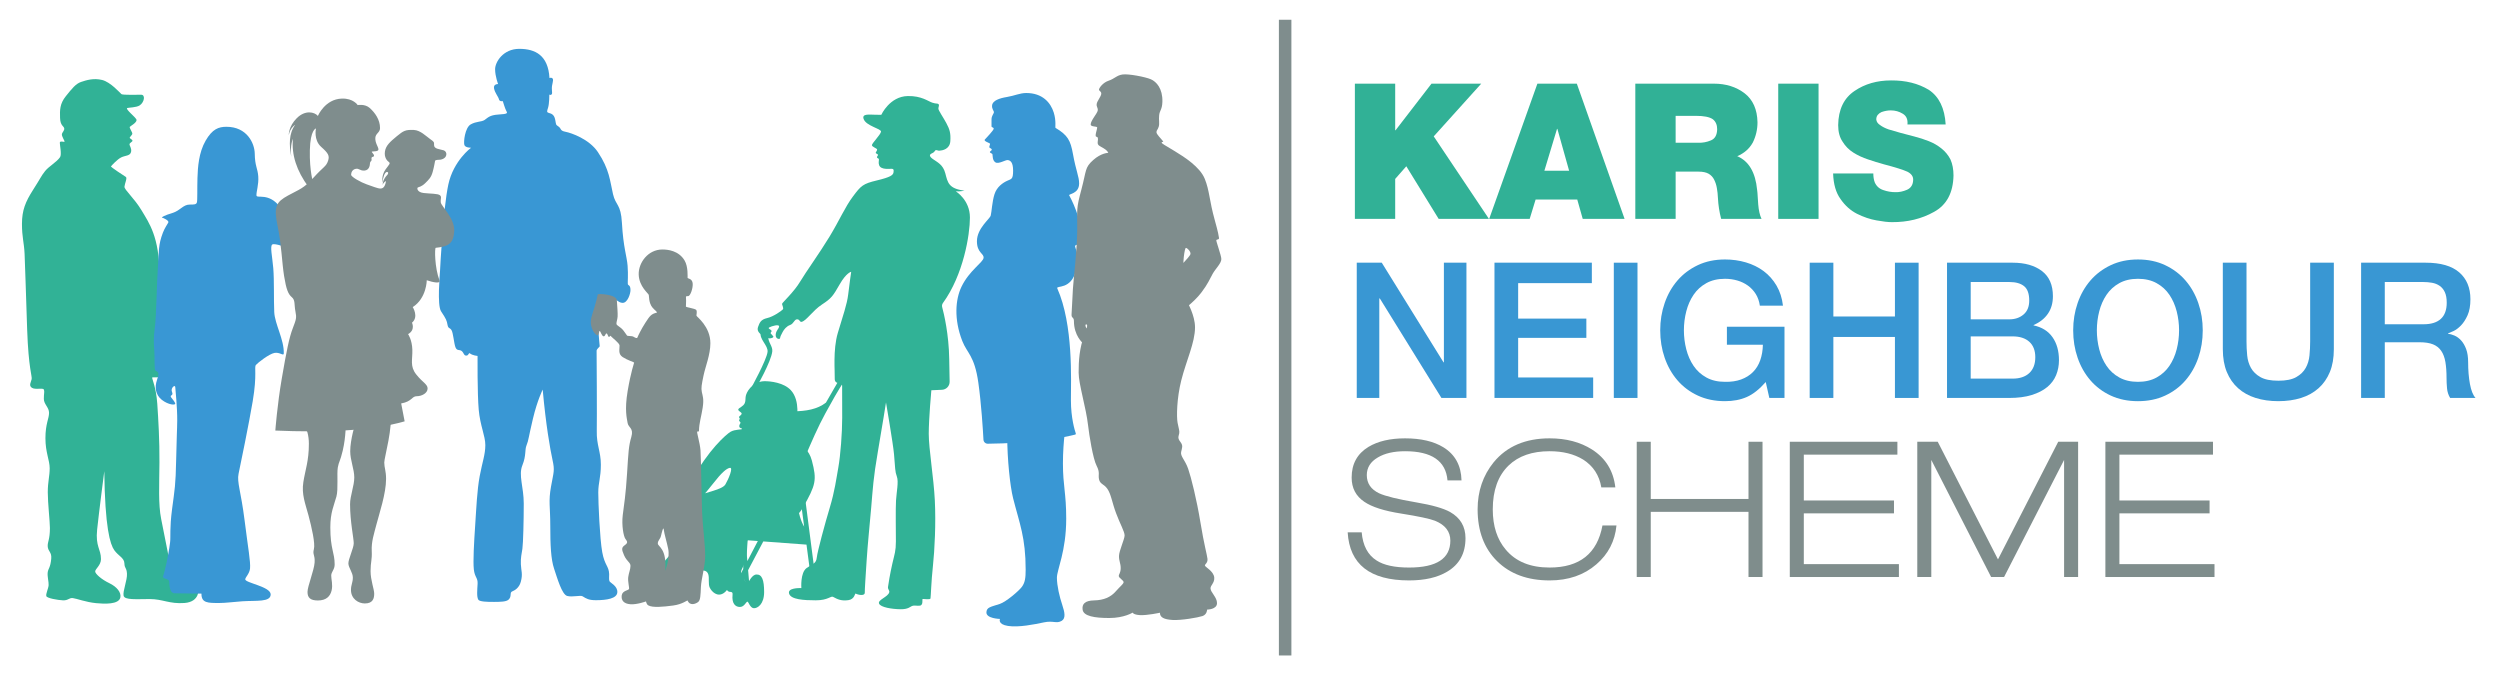 <?xml version="1.0" encoding="utf-8"?>
<!-- Generator: Adobe Illustrator 13.0.0, SVG Export Plug-In . SVG Version: 6.00 Build 14948)  -->
<!DOCTYPE svg PUBLIC "-//W3C//DTD SVG 1.1//EN" "http://www.w3.org/Graphics/SVG/1.1/DTD/svg11.dtd">
<svg version="1.1" id="Layer_1" xmlns="http://www.w3.org/2000/svg" xmlns:xlink="http://www.w3.org/1999/xlink" x="0px" y="0px"
	 width="1400px" height="380px" viewBox="0 0 1400 380" enable-background="new 0 0 1400 380" xml:space="preserve">
<g>
	<g>
		<path fill="#31B296" d="M40.787,334.929c-2.085-0.262-2.614,1.406-5.514,1.263c-2.9-0.144-8.96-1.149-9.333-2.383
			c-0.373-1.234,1.177-4.25,1.292-6.118c0.115-1.865-0.804-4.881-0.517-7.149c0.288-2.269,1.505-2.477,1.981-7.667
			c0.35-3.816-1.854-3.994-1.981-6.979c-0.107-2.515,1.239-3.686,1.239-10.209c0-3.657-1.194-13.979-1.194-19.97
			c0-5.988,1.066-8.985,1.066-13.498s-2.383-8.771-2.383-16.832s2.031-11.045,2.031-14.172c0-3.129-2.923-4.793-2.923-7.88
			c0-3.086,0.501-4.072,0-5.187s-4.729,0.268-6.669-0.981c-1.939-1.247-0.499-3.169-0.153-4.839
			c0.345-1.672-1.758-6.009-2.511-27.608c-0.752-21.6-1.13-36.032-1.444-42.569c-0.315-6.533-1.469-9.171-1.469-16.763
			c0-7.596,1.94-12.383,6.239-19.096c4.298-6.714,4.588-7.849,6.72-10.504c2.133-2.655,6.447-4.989,8.358-7.748
			c1.041-1.503-0.152-6.874-0.124-8.125c0.03-1.254,2.476-0.21,2.656-0.568c0.179-0.358-1.641-2.983-1.492-4.146
			c0.149-1.164,1.521-2.029,1.312-3.312c-0.208-1.284-2.192-1.461-2.336-5.822c-0.146-4.361-0.195-7.948,3.247-12.213
			c3.44-4.266,5.527-6.955,8.505-7.961c2.98-1.006,7.001-2.271,11.768-1.117c4.768,1.154,10.131,7.336,10.837,7.933
			c0.708,0.597,9.832,0.335,11.061,0.335c2.529,0,1.792,4.289-0.89,6.016c-1.785,1.146-6.24,1.192-6.866,1.421
			c-1.467,0.534,5.182,5.475,5.182,6.722c0,1.614-3.486,3.392-3.81,3.854c-0.323,0.462,1.432,2.956,1.432,3.739
			c0,0.786-1.409,1.894-1.478,2.311c-0.069,0.414,1.592,1.062,1.569,1.707c-0.024,0.646-1.616,1.155-1.663,1.985
			c-0.045,0.83,1.303,2.18,0.877,4.247c-0.484,2.355-3.277,1.963-5.563,3.116c-2.285,1.153-5.354,4.595-5.678,4.986
			c-0.323,0.392,7.407,5.319,8.318,5.938c0.91,0.617-0.651,3.739-0.781,5.464s5.531,6.443,9.63,13.339
			c4.098,6.896,9.967,14.793,9.967,36.044c0,12.577,0.524,55.438,0.677,56.607s-4.375,0.56-4.73,0.864
			c-0.357,0.306,2.204,5.347,2.833,14.668c0.627,9.321,1.298,20.431,1.217,33.012c-0.079,12.313-0.727,23.195,0.98,31.633
			c2.652,13.112,4.964,25.14,4.964,25.14l15.919,13.602c0,0,1.106,7.568-7.866,8.224c-8.43,0.618-12.13-2.209-19.481-2.209
			c-7.35,0-14.084,0.669-14.599-1.901c-0.514-2.57,2.107-8.688,1.902-12.286c-0.206-3.6-1.336-2.725-1.439-5.809
			c-0.103-3.084-3.29-4.062-5.654-7.351c-2.365-3.29-5.24-12.782-5.609-44.268c0,0-3.002,23.104-4.006,32.711
			c-1.003,9.608,2.151,10.845,2.151,16.553c0,3.416-3.247,5.507-3.247,6.875c0,1.37,3.6,4.52,7.873,6.557
			c4.273,2.038,6.753,5.165,6.243,7.945c-0.764,4.163-9.177,3.7-13.573,3.271C48.042,337.203,42.947,335.198,40.787,334.929"/>
		<path fill="#3997D4" d="M151.586,332.92c-0.093,4.354-7.995,3.292-15.854,3.795c-4.836,0.31-9.146,0.965-12.914,0.965
			c-6.4,0-10.087,0.052-9.999-5.244c0,0-12.319-0.196-14.978-0.196c-2.659,0-2.925-3.564-3.118-6.687
			c-0.098-1.585-3.874-1.207-3.378-2.84c0.919-3.025,2.814-10.325,3.916-19.091c0.383-3.052-0.328-7.711,1.12-18.685
			c1.449-10.974,1.987-12.999,2.274-27.626c0.287-14.624,0.527-15.262,0.59-21.853c0.068-7.129-0.997-17.131-1.103-18.723
			c-0.106-1.59-2.723,0.602-1.838,2.688c0.883,2.085-0.778,1.803-0.707,2.545c0.071,0.743,1.838,2.228,2.475,3.749
			c0.637,1.52-3.924,1.024-7.495-1.839c-3.57-2.864-4.03-7.143-2.687-10.995c1.344-3.854,1.089-4.385-0.913-5.379
			c-0.611-0.303-0.313-8.062-0.569-11.131c-0.255-3.07-0.554-7.075,0.298-13.003c0.853-5.924,1.096-25.575,1.737-34.19
			c0.64-8.616,0.102-11.838,2.757-18.826c1.042-2.743,2.518-4.677,3.057-5.755c0.541-1.081-2.816-2.588-3.477-2.722
			c-0.661-0.132,1.427-1.32,5.786-2.615c4.36-1.295,5.93-4.703,9.646-4.703c2.459,0,3.687,0.015,4.048-1.214
			c0.361-1.228,0.133-7.665,0.315-13.674c0.183-6.011,0.723-14.211,4.541-20.854c3.818-6.642,7.367-7.819,11.713-7.819
			c11.402,0,15.746,9.139,15.829,15.085c0.096,6.919,1.612,8.051,1.965,12.632s-1.158,8.761-1.007,10.724
			c0.151,1.965,6.983-1.878,13.284,6.612l3.597,22.552c0,0-6.433-2.465-7.939-1.733c-1.508,0.732-0.087,6.591,0.474,13.354
			c0.559,6.763,0.223,17.697,0.535,24.501c0.312,6.803,5.576,15.41,5.339,23.208c-0.051,1.662-2.249-0.872-5.234-0.297
			c-2.987,0.573-9.192,5.392-10.335,6.704c-1.142,1.312,0.759,5.014-1.824,20.382c-2.043,12.156-6.912,35.879-7.917,40.572
			c-1.006,4.691,1.336,9.896,3.365,26.051c2.028,16.156,3.377,22.993,3.063,26.921c-0.231,2.887-2.57,4.93-2.698,6.103
			C137.104,326.422,151.681,328.469,151.586,332.92"/>
		<path fill="#3997D4" d="M353.069,162.485c0,2.05-1.62,7.123-4.371,7.123c-2.753,0-3.939-3.075-7.662-2.752
			c-3.723,0.323-6.351,9.34-6.054,15.745c0.298,6.404,0.866,10.996,0.866,11.313c0,0.319-1.791,1.552-1.751,2.546
			c0.041,0.994,0.241,38.65,0.098,44.842c-0.185,7.969,2.287,11.575,2.287,18.9c0,7.324-1.445,10.007-1.445,15.629
			c0,5.621,0.842,25.841,2.214,33.358c1.372,7.518,3.714,7.779,3.878,12.247c0.059,1.632-0.25,3.254,0.231,4.116
			c0.484,0.863,4.532,2.635,4.348,6.108c-0.187,3.518-5.899,4.449-12.008,4.449c-4.025,0-5.393-0.89-7.43-2.172
			c-1.242-0.782-5.682,0.597-8.649-0.207c-2.968-0.807-5.538-9.939-7.325-15.249c-1.787-5.309-2.138-13.222-2.138-24.057
			c0-10.836-1.105-13.457,0.413-21.946c1.519-8.487,2.159-8.856,0.837-14.91c-1.323-6.053-3.732-19.698-5.5-39.392
			c0,0-2.992,5.928-5.467,16.296c-2.475,10.369-2.419,12.083-3.558,14.825c-1.138,2.742-0.078,5.624-2.354,11.266
			c-2.277,5.641,0.772,12.06,0.772,21.461s-0.326,22.237-0.754,25.237c-0.43,3.001-1.014,4.873-0.862,8.691
			c0.151,3.817,1.17,5.355-0.024,9.8c-0.93,3.45-3.293,4.805-4.857,5.448c-1.564,0.644-0.06,2.804-2.009,4.592
			c-1.36,1.247-4.722,1.236-8.037,1.27c-4.134,0.041-8.244-0.146-8.898-1.229c-0.98-1.623-0.61-5.401-0.407-8.894
			c0.204-3.492-1.623-3.533-2.112-8.122c-0.487-4.589,0.11-14.997,0.755-24.569c0.646-9.571,1.064-19.845,2.548-27.717
			c1.483-7.868,3.137-12.033,3.137-17.28c0-5.246-2.909-10.779-3.707-19.905c-0.799-9.125-0.645-30.019-0.645-30.019
			s-2.779-0.253-4.242-1.408c-0.841-0.663-0.553,1.13-2.015,1.218c-1.461,0.09-1.393-1.605-2.639-2.581
			c-1.245-0.974-2.598,0.11-3.465-2.056c-0.867-2.167-1.255-8.196-2.278-9.711c-1.023-1.516-1.743-0.569-2.198-2.955
			c-0.455-2.389-0.605-2.963-3.6-7.504c-2.273-3.448-0.681-20.536-0.568-22.81c0.114-2.273,1.749-34.704,4.63-48.156
			c2.883-13.451,12.765-20.649,12.765-20.649s-3.175,0.107-3.762-1.503c-0.584-1.609,0.33-9.773,3.551-11.565
			c3.22-1.793,5.929-1.282,7.723-2.453c1.793-1.17,2.659-2.75,7.87-3.068c5.21-0.318,5.093-0.681,4.295-2.068
			c-0.646-1.122-1.936-5.436-1.936-5.436s-1.83,0.405-2.146-1.022c-0.317-1.425-2.247-3.487-2.749-6.077
			c-0.501-2.589,2.273-2.456,2.273-2.456s-1.68-4.311-1.68-8.314s4.5-11.405,13.516-11.405s16.204,3.615,16.935,16.367
			c0,0,1.168-0.601,1.81,0.355c0.643,0.954-0.597,3.296-0.475,5.605c0.123,2.311,0.27,2.805-0.174,3.229
			c-0.51,0.485-1.24,0.072-1.24,0.072s0.005,5.136-0.71,7.344c-0.716,2.208-0.776,2.504,0.357,2.894
			c1.133,0.388,3.024,0.572,3.642,3.849c0.617,3.278,0.276,2.61,1.927,3.847c1.649,1.238,0.599,2.25,3.861,2.889
			c3.263,0.637,13.227,4.085,18.103,11.349c6.534,9.732,6.777,16.247,8.466,23.53c1.531,6.605,4.408,5.4,4.999,16.066
			c0.774,13.931,2.786,18.781,3.186,24.106s-0.008,9.077,0.114,10.152C351.7,160.08,353.069,159.333,353.069,162.485"/>
		<path fill="#7F8D8D" d="M218.624,229.605l-50.689,4.822c0,0,5.036,4.389,5.036,14.064s-2.013,14.569-3.093,21.476
			c-1.079,6.907,1.099,12.026,2.877,18.661c1.776,6.637,3.866,15.738,3.02,18.909c-0.846,3.17,0.699,3.037,0.41,7.479
			c-0.29,4.443-3.978,13.278-3.978,16.481s1.566,4.771,5.803,4.771c4.664,0,6.907-2.314,7.69-5.59
			c0.784-3.275-0.213-6.159-0.213-8.332c0-2.17,1.925-3.31,1.925-6.227c0-6.798-2.428-8.534-2.428-20.8
			c0-8.354,2.024-12.197,3.42-17.266c1.109-4.028,0.168-12.814,0.771-16.261s1.295-3.225,2.758-9.439
			c1.898-8.064,1.677-15.562,1.677-15.562h5.444c0,0-2.93,9.257-2.93,15.921c0,5.06,2.275,10.043,2.275,14.67
			c0,4.63-2.36,10.318-2.36,14.97c0,9.759,2.054,19.081,2.054,21.862c0,2.782-3.149,9.079-2.992,11.469
			c0.157,2.387,2.493,4.958,2.493,7.766c0,2.809-1.051,4.017-1.051,6.91c0,5.022,4.185,7.58,7.763,7.58
			c4.609,0,5.246-2.912,5.246-5.478c0-2.563-2.033-7.463-2.033-12.648s0.907-6.192,0.654-11.327
			c-0.251-5.135,1.258-9.466,2.718-15.104c1.46-5.639,5.31-17.013,5.31-25.14c0-4.636-1.012-6.357-1.012-9.227
			C215.19,256.153,220.247,239.162,218.624,229.605"/>
		<path fill="#7F8D8D" d="M226.599,235.956c-19.423,5.57-45.907,6.277-72.416,5.152c0,0,1.096-14.48,3.587-28.977
			c2.73-15.894,4.192-23.114,6.182-28.3c1.989-5.185,2.204-5.885,1.472-9.546c-0.731-3.66,0-6.197-2-7.856
			c-2-1.658-3.123-4.294-4.344-11.906c-1.219-7.614-1.407-17.448-3.676-28.209c-2.27-10.76-0.641-13.229,5.867-16.809
			c6.508-3.579,8.673-3.803,14.335-10.07s7.029-6.071,8.126-9.424c0.925-2.823,0.08-4.238-3.873-7.759
			c-4.386-3.907-2.913-10.316-2.913-10.316s-3.177,0.546-3.433,12.224c-0.256,11.68,1.896,18.34,1.896,18.34l-2.613,2.254
			c-6.697-9.059-9.616-18.06-8.75-27c0,0-1.688,3.313-0.953,10.061c-1.221-6.748-1.374-13.071,2.208-17.912
			c0,0-2.699,1.473-3.598,5.726c0,0-0.19-4.803,4.52-9.479c4.712-4.678,9.904-3.474,11.795-1.239c0,0,3.93-9.389,13.385-9.704
			c6.473-0.216,8.901,3.63,8.901,3.63s4.086-0.764,6.748,1.639c2.945,2.658,5.767,6.502,5.767,11.247
			c0,2.577-2.475,2.917-2.632,5.467c-0.174,2.862,1.645,4.985,1.746,6.399c0.102,1.415-2.888,1.094-3.588,1.29
			c-0.702,0.196,1.441,1.552,1.065,2.495c-0.282,0.701-0.982,0.252-1.29,0.84c-0.309,0.589,0.27,1.235-0.209,1.886
			c-0.32,0.43-0.682,0.462-0.727,1.45c-0.044,0.99-0.376,3.812-3.145,3.979c-2.53,0.155-2.947-1.405-4.882-0.967
			c-1.935,0.44-2.484,2.047-2.529,3.278c-0.043,1.23,5.552,4.287,8.678,5.38c3.125,1.089,6.251,2.361,7.668,2.361
			c1.418,0,2.608-0.698,3.209-4.163c0,0-1.379,0.423-1.874,2.121c0,0-0.247-2.759,2.722-5.764c0.352-0.354,0.699-1.535-0.417-1.465
			c-1.115,0.071-2.255,3.155-2.421,6.004c0,0-0.776-3.985,1.733-7.45c2.095-2.893,2.872-3.371,1.828-4.132
			c-1.044-0.757-2.682-2.634-2.184-5.909c0.498-3.274,2.821-5.374,6.61-8.506c3.79-3.132,4.92-3.74,9.583-3.538
			c3.601,0.156,6.732,3.381,9.05,5.041s2.294,1.619,2.265,3.404c-0.038,2.252,3.184,2.266,5.375,2.952
			c2.192,0.689,2.371,4.51-1.813,5.25c-0.915,0.162-2.82-0.112-3.006,0.742c-0.186,0.853-0.482,3.044-1.335,6.123
			c-0.854,3.081-2.085,4.226-4.121,6.236c-2.036,2.012-3.539,2.156-4.168,2.447c-0.629,0.292-0.459,2.666,3.175,3.102
			c3.635,0.436,8.02,0.268,9.183,1.262c1.163,0.992,0.223,1.92,0.484,4.046c0.262,2.126,7.95,8.94,7.523,16.148
			c-0.427,7.211-3.685,8.544-10.36,9.238c-0.646,0.066-0.658,11.061,2.137,18.371c0.694,1.816-3.76,0.983-7.159-0.206
			c0,0-0.042,10.027-7.859,15.04c0,0,3.513,5.424-0.413,8.743c0,0,2.023,4.048-2.185,6.396c0,0,2.225,3.156,2.387,8.742
			c0.162,5.584-1.497,9.186,2.186,13.84c3.683,4.655,6.435,5.464,6.354,7.974c-0.081,2.509-3.238,4.209-6.071,4.209
			c-2.833,0-2.571,2.958-8.722,4.05L226.599,235.956z"/>
		<path fill="#3997D4" d="M574.685,52.086c-3.533,0-6.602,1.547-10.785,2.227s-8.034,1.989-8.328,4.671
			c-0.228,2.087,1.013,2.994,1.013,3.832c0,0.84-1.335,1.961-1.335,4.029v3.896c0,0.717,1.26,0.493,1.223,1.357
			c-0.037,0.863-4.1,5.107-4.963,6.043c-0.864,0.936,2.807,1.943,2.91,2.34c0.107,0.397-0.501,1.455-0.395,1.982
			c0.104,0.529,0.978,0.476,1.321,1.136c0.342,0.661-1.005,1.004-1.005,1.56c0,0.555,1.307,0.689,1.445,1.288
			c0.142,0.596-0.104,3.404,1.685,4.493c1.792,1.088,5.653-1.511,6.918-1.299c1.264,0.21,2.949,0.947,2.949,5.898
			c0,4.95-0.908,4.599-3.327,5.714c-2.417,1.115-5.786,3.352-7.112,7.554c-1.327,4.201-1.571,9.901-2.09,11.882
			c-0.52,1.978-7.73,7.164-7.73,14.423c0,6.506,3.96,6.74,3.724,9.287c-0.233,2.545-7.983,7.036-12.379,16.198
			c-3.384,7.05-4.319,18.071,0.452,30.351c2.676,6.882,6.854,8.151,8.991,23.336c1.691,12.017,2.573,26.438,2.868,31.932
			c0.067,1.284,1.133,2.282,2.418,2.273c7.334-0.063,30.705-0.62,48.982-5.12c0.256-0.063,0.405-0.335,0.319-0.587
			c-0.617-1.814-2.741-8.779-2.741-18.59c0-11.478,1.417-42.32-7.641-62.72c-0.796-1.789,7.86,1.093,10.548-10.278
			c0.828-3.507,1.799-6.442-0.366-12.427c-1.017-2.803,2.008,0.226,3.144-5.657c1.135-5.88-3.386-17.925-6.658-23.724
			c-0.48-0.852,5.571-0.746,5.571-6.662c0-3.839-1.731-6.915-3.47-16.548c-1.361-7.54-2.911-10.497-9.768-14.571
			c-0.269-0.159,0.48-3.896-0.968-8.55C588.362,57.452,583.773,52.086,574.685,52.086"/>
		<path fill="#3997D4" d="M564.052,244.438c0,12.544,1.582,27.849,3.301,34.624c3.601,14.201,7.017,21.911,7.017,39.991
			c0,4.584-0.368,7.097-2.019,9.446c-1.649,2.349-8.994,8.573-12.471,9.706c-5.271,1.718-7.256,1.841-7.484,4.579
			c-0.307,3.663,7.594,3.815,7.594,3.815s-1.477,3.022,4.53,3.935c6.008,0.913,14.98-0.912,20.114-2.015s6.952,0.869,9.874-0.826
			c2.393-1.389,1.756-4.762,0.378-8.861c-1.549-4.598-3.018-10.843-3.018-15.319c0-4.48,5.211-14.74,5.211-33.028
			c0-14.58-1.838-18.204-1.838-30.98s1.838-22.713,1.838-22.713L564.052,244.438z"/>
		<path fill="#31B296" d="M448.893,180.237c-1.088,0.229-0.9-1.341-2.47-1.417c-1.569-0.075-1.922,2.461-3.96,3.177
			c-2.038,0.715-3.417,2.479-4.188,3.939c-0.771,1.458-1.35,2.532-1.431,3.415c-0.083,0.881-2.673,0.577-2.452-1.957
			c0.22-2.532,1.789-3.139,1.9-4.571c0.109-1.432-4.117-0.226-5.424,0.492c-1.24,0.681,0.739,0.988,1.202,1.94
			c0.238,0.491-0.799,0.997-0.444,1.498c0.45,0.633,1.077,1.051,1.428,1.631c0.439,0.725-2.366,2.022-5.271,0.106
			c-2.903-1.916-4.04-3.322-3.231-5.508c0.808-2.186,1.437-4.042,5.028-4.849c3.593-0.81,8.142-4.102,8.8-4.85
			c0.66-0.75-0.567-2.605-0.387-3.233c0.178-0.63,6.692-6.65,10.024-12.242c3.335-5.593,10.862-15.971,16.509-25.271
			c5.647-9.304,8.635-16.518,13.136-22.534c4.499-6.021,5.58-7.104,13.375-8.962c7.794-1.861,9.092-3.006,9.326-4.487
			c0.235-1.482,0.061-1.938-0.874-2.035c-0.934-0.099-6.194,0.82-7.173-2.04c-0.493-1.44-0.082-2.24-0.108-3.1
			c-0.025-0.858-0.703-0.545-1.032-1.11c-0.327-0.565,0.528-1.003,0.511-1.514c-0.02-0.512-1.258-0.766-1.295-1.13
			c-0.036-0.365,0.804-1.205,0.804-1.879s-2.882-1.44-2.919-2.462c-0.037-1.022,4.79-5.764,5.086-7.518
			c0.298-1.755-8.552-3.152-9.788-7.309c-0.852-2.855,3.184-2.264,6.448-2.212c3.265,0.055,3.504,0.052,3.504,0.052
			s4.687-10.326,14.832-10.513c7.725-0.143,11.355,2.918,13.707,3.702c2.349,0.783,2.939,0.25,3.546,0.881
			c0.531,0.559-0.111,1.425-0.111,2.457c0,1.033,2.597,4.666,4.44,8.1c1.844,3.436,2.549,5.621,2.241,10.16
			c-0.311,4.539-4.522,5.191-6.031,5.289c-0.938,0.062-1.059-0.272-1.904-0.303c-0.85-0.029-0.484,0.968-2.241,1.726
			c-1.753,0.755-1.682,1.761,0.35,3.23c2.577,1.866,5.707,3.078,7.01,8c1.355,5.113,1.764,8.633,10.763,9.744
			c0,0-2.526,0.591-4.906,0.364c0,0,7.937,4.761,7.937,14.654c0,9.673-3.634,32.086-15.1,47.876
			c-0.486,0.667-0.658,1.503-0.443,2.302c0.988,3.683,3.751,15.172,3.949,29.067c0.087,6.195,0.167,10.141,0.231,12.652
			c0.066,2.446-1.843,4.488-4.29,4.594l-5.95,0.262c0,0-1.454,15.861-1.454,24.374c0,8.516,2.768,24.479,3.406,37.357
			c0.641,12.879-0.105,27.672-1.062,36.612c-0.96,8.94-1.144,16.822-1.36,18.215c-0.137,0.873-3.497,0.282-4.245,0.319
			c-0.747,0.037,0.271,1.945-0.85,3.335c-0.786,0.975-3.456,0.063-4.935,0.504c-1.476,0.44-2.199,1.979-6.849,1.916
			c-4.652-0.063-11.095-1.036-11.942-3.174c-0.848-2.136,5.117-3.708,5.72-6.348c0.25-1.096-0.865-1.53-0.701-2.97
			c0.163-1.441,1.195-7.665,2.438-13.091c1.239-5.429,1.978-6.866,1.978-12.458c0-5.59-0.213-18.084,0.07-22.838
			c0.284-4.755,1.561-10.528,0.476-13.422c-1.083-2.894-0.897-4.626-1.601-12.595c-0.511-5.793-4.484-28.909-4.484-28.909
			s-1.99,12.714-4.565,27.62c-2.577,14.904-2.789,20.435-3.723,31.258c-0.935,10.822-1.939,20.136-2.554,29.62
			c-0.619,9.483-1.084,16.421-1.034,18.037c0.056,1.616-2.618,1.646-5.19,0.502c-0.347-0.154-0.474,3.235-4.086,3.7
			c-3.895,0.503-5.918-0.451-8.482-1.85c-1.272-0.694-2.776,1.927-9.639,1.927c-6.861,0-13.934-0.453-14.971-3.693
			c-1.041-3.239,5.316-3.178,6.844-3.178c0,0-0.659-8.634,2.957-11.218c3.616-2.583,5.306-2.394,5.685-5.871
			c0.376-3.476,4.547-18.893,7.303-28.053c2.755-9.161,3.574-15.789,4.765-22.42c1.193-6.629,2.161-19.364,2.161-27.705
			c0-8.342-0.038-15.388-0.038-17.943c0-2.554-4.355-0.148-4.143-4.353c0.167-3.284-1.099-15.811,1.733-25.334
			c2.829-9.525,5.175-15.987,5.821-21.634c0.643-5.646,1.665-12.583,1.665-12.583s-2.702,0.473-6.458,7.049
			c-3.759,6.576-4.698,7.892-9.896,11.272C455.116,173.906,451.563,179.678,448.893,180.237"/>
		<path fill="#31B296" d="M378.241,307.794c0,0-7.619,7.016-9.676,12.156c-2.055,5.14,13.708,10.349,16.86,5.14
			s9.842-7.626,11.193-3.517c0.73,2.221-0.179,5.431,0.879,7.583s4.151,5.326,7.713,3.021c1.204-0.78,1.803-1.723,1.803-1.723
			c0.261-0.104,0.555,0.859,1.519,0.963c0.962,0.105,1.864-0.058,1.696,1.654c-0.476,4.849,1.482,6.761,4.025,6.831
			c2.543,0.069,3.514-2.92,4.315-2.984c0.561-0.048,1.469,3.566,3.568,3.685c2.101,0.116,5.774-2.285,5.774-9.04
			c0-6.754-1.183-9.946-4.279-9.849c-2.552,0.077-4.114,4.004-4.843,4.55c-0.727,0.544-4.253-4.363-3.706-6.509
			c0.543-2.145,2.689-4.033,3.162-10.212c0.472-6.18-0.063-7.637,2.008-9.274c2.069-1.635,22.246-3.407,29.422-16.077
			c7.179-12.671,7.882-15.231,4.96-26.325c-1.596-6.055-5.534-7.982-5.534-7.982l-3.013-14.556c0,0,2.29-10.846-3.205-16.808
			c-3.966-4.305-11.452-5.054-14.617-5.054c-5.474,0-9.375,4.19-10.504,7.749c-0.474,1.496-0.086,3.135-0.665,4.48
			c-0.874,2.033-3.368,2.621-3.646,3.545c-0.281,0.926,1.877,1.57,1.877,2.355c0,0.783-1.313,1.372-1.449,1.826
			c-0.136,0.455,0.319,0.59,0.379,0.861c0.063,0.27-0.379,0.908-0.379,1.215c0,0.308,0.907,0.909,0.811,1.328
			c-0.099,0.417-0.897,1.193-0.675,2.112c0.243,1.021,1.533,0.798,1.533,1.266c0,0.467-3.944,0.136-6.411,1.573
			c-2.468,1.434-12.527,10.239-21.585,26.988c-9.061,16.747,0.908,14.936,0.908,14.936s7.129-8.072,11.017-13.077
			c4.342-5.591,7.289-8.339,9.277-8.637c1.984-0.297-0.731,6.223-2.517,9.268c-1.786,3.046-10.891,4.239-16.387,6.854
			L378.241,307.794z"/>
		<path fill="#31B296" d="M444.007,230.325c7.312,0.027,13.787-1.151,18.518-4.854l9.131-15.84l1.5,3.089
			c-3.966,6.118-7.355,12.157-10.883,18.629c-4.401,8.075-7.822,16.126-11.542,24.767l0.177,23.188l5.342,41.304l-2.599-0.299
			l-5.15-39.228l-1.574,4.276c1.407,6.054,2.734,9.102,4.846,11.56l0.809,8.14l-35.067-2.588l2.295,27.045l-3.609-5.624
			l0.033-14.542l-3.916,12.11l1.639,1.509l12.474-23.919l2.125,2.055l-13.434,25.429l-8.78,0.166l-0.97-27.865l13.504-45.266
			l1.526-35.826c0,0,8.976-16.227,9.439-20.719c0.369-3.608-4.872-7.143-3.779-10.935h2.736l1.292,2.034
			c0.147,3.99,2.704,5.709,2.384,8.701c-0.598,5.629-8.914,20.226-8.914,20.226L444.007,230.325z"/>
		<path fill="#7F8D8D" d="M681.527,337.755c0,3.611-5.531,3.611-5.531,3.611s-0.035,2.758-2.592,3.622
			c-2.559,0.863-12.023,2.489-16.773,2.191c-4.75-0.299-7.076-1.395-7.076-4.052c0,0-7.172,1.58-11.225,1.329
			c-3.721-0.234-4.054-1.396-4.054-1.396s-4.751,3.021-13.085,3.021c-8.339,0-14.386-1.068-14.915-4.615
			c-0.464-3.123,1.163-5.148,6.477-5.249c5.315-0.1,9.226-1.819,11.96-4.938c2.74-3.116,4.452-4.246,4.502-5.272
			c0.05-1.023-2.674-2.323-2.699-3.424c-0.024-1.1,1.049-1.649,1.074-4.399c0.024-2.751-1.009-3.966-0.95-6.868
			c0.06-2.904,3.112-9.34,3.139-11.454c0.027-2.115-2.6-6.604-4.814-12.57c-2.215-5.965-2.765-10.581-4.841-13.557
			c-1.901-2.724-4.03-2.541-4.65-5.237c-0.618-2.696,0.691-3.725-1.375-7.689s-4.169-17.289-4.756-22.481
			c-1.153-10.2-5.306-23.168-5.306-29.652s0.398-13.911,3.305-21.287c2.269-5.765,1.313-5.731,0.884-5.731
			c-0.59,0-0.624,1.525,1.108,3.256l-3.039,7.121c0,0-4.896-4.102-4.896-12.241c0-2.292-1.44-1.564-1.329-3.632
			c0.116-2.067,0.449-8.964,0.762-14.384c0.313-5.423,2.414-22.184,2.414-33.59c0-11.405-0.582-11.125,2.332-22.042
			c2.915-10.916,1.82-12.257,6.625-16.533c4.517-4.021,8.416-4.02,8.416-4.02s-0.187-1.1-2.485-2.495
			c-2.299-1.394-3.713-1.599-3.406-3.754c0.308-2.154,0.149-2.554-0.832-2.825c-0.983-0.271,0.532-4.093,0.532-5.051
			s-3.6-0.25-3.637-1.767c-0.05-2.08,3.602-6.107,3.924-7.72c0.322-1.613-0.813-2.065-0.568-3.759
			c0.246-1.693,2.395-4.09,2.555-5.621c0.159-1.53-1.351-1.622-1.259-2.49c0.093-0.868,2.105-3.844,5.424-4.938
			c3.318-1.095,4.462-2.992,7.75-3.467c3.288-0.473,12.759,1.342,15.869,2.681c3.111,1.338,6.65,5.198,6.457,12.556
			c-0.117,4.449-1.496,4.765-1.813,7.558c-0.313,2.796,0.332,4.517-0.248,6.442c-0.582,1.925-1.256,1.862-1.256,3.086
			c0,1.222,2.6,3.607,3.668,5.044c0.506,0.679-0.695,0.107-0.762,0.732c-0.063,0.581,1.803,1.468,7.271,4.8
			c5.473,3.332,14.172,8.854,16.873,15.549c2.705,6.698,2.477,11.959,5.607,23.143c1.938,6.932,2.186,8.796,2.342,9.839
			c0.154,1.046-0.615,0.752-1.471,1.238c-0.404,0.232,2.803,8.678,2.797,10.705c-0.012,2.432-3.285,5.404-4.852,8.233
			s-2.742,5.82-6.467,10.66c-4.213,5.479-11.318,10.545-11.318,10.545l-3.119-22.592c0,0,8.117-8.116,8.449-9.586
			c0.328-1.469-1.801-3.525-2.535-3.525s-2.016,8.671-1.193,14.875c0.824,6.202,2.064,15.622,2.064,15.622s4.23,7.348,4.23,13.972
			c0,8.623-4.885,18.531-7.727,29.821c-2.492,9.899-2.68,20.249-2.031,23.688c0.648,3.438,1.154,4.388,0.908,5.879
			c-0.248,1.488-1.174,2.445,0.602,4.718c1.773,2.27,0.924,3.37,0.459,5.746c-0.459,2.377,2.238,4.471,3.941,9.365
			c1.701,4.896,4.781,17.269,6.854,29.915c2.072,12.645,3.707,18.184,3.965,20.496c0.258,2.314-1.439,2.931-1.439,3.752
			c0,0.824,5.014,3.191,5.244,6.838c0.188,3.011-2.24,4.321-2.1,6.084C678.074,331.909,681.527,334.453,681.527,337.755"/>
		<path fill="#7F8D8D" d="M394.903,311.392c0,5.707-2.205,12.824-2.397,17.364c-0.191,4.541-0.26,7.29-1.485,8.313
			c-1.226,1.02-4.622,2.487-5.957-0.742c-0.152-0.371-2.729,2.053-8.121,2.767c-5.389,0.714-11.589,1.344-13.97-0.13
			c-0.96-0.597-1.217-2.172-1.217-2.172s-5.006,1.852-8.688,1.587c-3.895-0.278-5.29-2.312-4.898-5.004
			c0.393-2.693,3.861-2.727,4.085-3.576c0.226-0.851-0.757-4.131-0.449-6.599c0.309-2.467,1.294-4.399,1.263-6.362
			c-0.028-1.961-2.019-2.325-3.588-5.884c-1.569-3.562-1.389-4.378,0.54-5.767c1.928-1.39,1.079-2.136,0.146-3.504
			s-2.153-7.313-1.418-13.307c0.738-5.995,1.627-10.879,2.39-23.008c0.762-12.128,0.9-15.574,2.39-20.643
			c1.487-5.066-1.642-5.206-2.062-7.821s-1.785-7.202,0-17.845c1.785-10.642,3.646-15.81,3.646-16.022
			c0-0.211-3.699-1.302-6.413-3.065c-2.712-1.764-1.671-4.419-1.756-6.521c-0.053-1.325-4.246-4.41-4.805-5.155
			c-0.559-0.743-0.524,0.398-1.121,0.372c-0.596-0.026-0.676-1.731-1.326-1.922c-0.648-0.189-0.676,1.597-1.651,1.597
			s-1.707-2.681-2.14-3.004c-0.432-0.325-0.568,2.49-1.217,2.49c-0.65,0-2.681-1.624-3.546-5.143
			c-0.867-3.521,0.361-5.934,1.743-10.571c1.382-4.638,1.476-5.382,1.829-7.225c0.11-0.57,10.501-0.105,10.725,3.283
			c0.222,3.391,0.557,7.464,0.423,9.158c-0.133,1.695-0.655,2.777-0.655,3.936c0,1.159,2.152,1.531,3.973,3.902
			c1.166,1.517,1.625,2.357,1.957,2.74c0.331,0.384,2.724,0.113,3.572,0.638c1.403,0.867,2.094,0.995,2.273,0.409
			c0.179-0.587,2.033-4.518,4.436-8.237c2.521-3.897,3.237-4.853,6.326-5.641c0.731-0.187-1.254-1.457-2.408-2.904
			c-0.867-1.089-1.791-2.673-2.022-6.993c-0.041-0.761-5.493-4.652-5.647-11.543c-0.144-6.5,5.219-13.923,13.267-13.923
			c2.931,0,9.111,0.589,12.425,6.149c2.073,3.479,1.646,9.113,1.685,9.688c0.039,0.575,2.752,0.29,2.877,3.433
			c0.11,2.729-1.364,6.668-2.443,6.826c-1.08,0.159-1.491-0.278-1.316,1.288c0.174,1.566-0.124,4.164-0.045,4.587
			c0.077,0.421,4.985,1.055,5.716,1.83c0.735,0.774,0.089,2.758,0.194,3.296c0.108,0.538,7.785,6.004,7.785,15.36
			c0,6.531-2.79,13.059-3.834,18.143c-1.049,5.082-1.421,6.912-0.947,9.237c0.475,2.325,1.234,3.749,0.475,8.733
			c-0.76,4.982-2.003,8.481-2.081,12.996c-0.009,0.609-0.493,0.17-0.96,0.392c-0.464,0.219,1.493,6.243,1.813,10.502
			c0.318,4.261,0.609,27.23,0.91,34.825C393.479,294.6,394.903,304.554,394.903,311.392 M372.514,319.699
			c0,0,2.739-7.103,1.677-12.313c-0.839-4.104-2.253-8.562-2.471-10.769c-0.225-2.207-1.149,1.721-1.592,3.574
			c-0.44,1.854-1.775,2.428-1.747,4.193C368.408,306.15,373.573,307.078,372.514,319.699"/>
	</g>
	<g>
		<path fill="#31B196" d="M758.732,46.849h22.574v26.106h0.201l20.129-26.106h27.855l-26.602,29.521l30.918,46.208H805.65
			l-18.119-29.473l-6.225,7.096v22.377h-22.574V46.849z"/>
		<path fill="#31B196" d="M860.939,46.849h22.08l26.746,75.729H886.33l-3.061-10.821h-23.332l-3.313,10.821h-22.682L860.939,46.849z
			 M878.703,95.596l-6.572-23.418h-0.201l-7.076,23.418H878.703z"/>
		<path fill="#31B196" d="M915.773,46.849h43.977c6.766,0,12.506,1.796,17.221,5.388c4.682,3.625,7.09,9.047,7.227,16.264
			c0,4.007-0.879,7.788-2.641,11.344c-1.934,3.454-4.836,5.992-8.701,7.614c6.49,2.764,10.203,9.064,11.135,18.906
			c0.135,0.898,0.236,2.055,0.303,3.471c0.135,1.416,0.234,2.936,0.303,4.559c0.268,3.418,0.889,6.146,1.861,8.184h-22.613
			c-1.004-3.84-1.605-7.732-1.805-11.677c-0.072-1.868-0.268-3.72-0.59-5.554c-0.283-1.695-0.783-3.252-1.496-4.671
			c-0.678-1.418-1.711-2.543-3.1-3.373c-1.391-0.796-3.279-1.194-5.666-1.194h-12.83v26.469h-22.584V46.849z M938.357,79.947h12.646
			c2.465,0.07,4.805-0.362,7.02-1.295c2.322-0.898,3.52-2.987,3.592-6.27c0-2.452-0.805-4.317-2.412-5.596
			c-1.822-1.278-5.002-1.917-9.539-1.917h-11.307V79.947z"/>
		<path fill="#31B196" d="M995.811,46.849h22.574v75.729h-22.574V46.849z"/>
		<path fill="#31B196" d="M1049.055,97.133c0,1.902,0.266,3.563,0.801,4.98c0.963,2.18,2.588,3.632,4.871,4.358
			c2.176,0.761,4.406,1.141,6.691,1.141c2.105,0.069,4.281-0.38,6.529-1.347c2.213-1.001,3.355-2.849,3.426-5.543
			c0.07-1.898-1-3.419-3.209-4.559c-2.314-1.069-6.699-2.451-13.154-4.144c-3.039-0.829-6.008-1.744-8.908-2.746
			c-3.037-1.001-5.781-2.279-8.232-3.833c-2.486-1.554-4.506-3.608-6.061-6.165c-1.621-2.383-2.434-5.455-2.434-9.221
			c0.135-8.771,3.211-15.159,9.23-19.166c5.752-3.902,12.539-5.854,20.365-5.854c8.191-0.069,15.248,1.688,21.168,5.271
			c5.75,3.824,8.895,10.284,9.43,19.379h-21.389c0.268-2.813-0.621-4.819-2.662-6.021c-2.008-1.235-4.234-1.853-6.678-1.853
			c-1.674,0-3.396,0.311-5.172,0.933c-0.803,0.346-1.488,0.847-2.057,1.502c-0.604,0.691-0.904,1.572-0.904,2.642
			c0.133,1.279,0.854,2.332,2.158,3.16c1.238,0.933,2.846,1.744,4.822,2.435c4.186,1.278,8.955,2.59,14.314,3.937
			c2.848,0.726,5.572,1.607,8.172,2.643c2.564,1.002,4.898,2.349,7,4.041c2.137,1.692,3.828,3.747,5.074,6.164
			c1.141,2.556,1.709,5.561,1.709,9.013c-0.203,9.705-3.836,16.491-10.895,20.358c-6.957,3.902-14.836,5.819-23.633,5.75
			c-2.184,0-5.047-0.328-8.594-0.984c-3.582-0.622-7.213-1.848-10.896-3.68c-3.648-1.864-6.734-4.628-9.258-8.291
			c-2.559-3.523-3.939-8.29-4.143-14.302H1049.055z"/>
		<path fill="#3997D3" d="M759.785,147.109h14.002l34.584,55.799h0.211v-55.799h12.625v75.742h-14.004l-34.477-55.693h-0.318v55.693
			h-12.623V147.109z"/>
		<path fill="#3997D3" d="M836.906,147.109h54.525v11.457h-41.266v19.837h38.189v10.82h-38.189v22.171h42.008v11.457h-55.268
			V147.109z"/>
		<path fill="#3997D3" d="M903.736,147.109h13.26v75.742h-13.26V147.109z"/>
		<path fill="#3997D3" d="M999.314,222.852h-8.486l-2.016-8.911c-3.537,4.031-7.072,6.826-10.607,8.381
			c-3.537,1.555-7.604,2.334-12.199,2.334c-5.66,0-10.732-1.045-15.223-3.13c-4.492-2.085-8.293-4.933-11.404-8.539
			c-3.113-3.607-5.5-7.813-7.16-12.624c-1.664-4.809-2.494-9.936-2.494-15.382c0-5.374,0.83-10.466,2.494-15.275
			c1.66-4.809,4.047-9.018,7.16-12.624c3.111-3.606,6.912-6.471,11.404-8.593c4.49-2.122,9.563-3.183,15.223-3.183
			c4.1,0,8.008,0.549,11.721,1.645c3.713,1.098,7.018,2.724,9.92,4.88c2.898,2.158,5.303,4.863,7.213,8.115
			c1.91,3.254,3.111,7.001,3.607,11.244h-12.943c-0.354-2.475-1.113-4.649-2.279-6.523c-1.168-1.873-2.637-3.448-4.402-4.721
			c-1.77-1.273-3.75-2.228-5.941-2.864c-2.193-0.637-4.492-0.955-6.895-0.955c-4.031,0-7.516,0.814-10.449,2.44
			c-2.936,1.627-5.322,3.802-7.162,6.523c-1.84,2.724-3.199,5.818-4.084,9.282c-0.885,3.466-1.326,7.002-1.326,10.608
			s0.441,7.144,1.326,10.608c0.885,3.466,2.244,6.561,4.084,9.282c1.84,2.723,4.227,4.897,7.162,6.523
			c2.934,1.628,6.418,2.44,10.449,2.44c3.395,0.071,6.398-0.372,9.016-1.326c2.615-0.955,4.828-2.334,6.631-4.138
			c1.803-1.803,3.164-4.013,4.084-6.63c0.918-2.615,1.414-5.517,1.484-8.698h-20.154v-10.078h32.248V222.852z"/>
		<path fill="#3997D3" d="M1013.422,147.109h13.26v30.127h34.477v-30.127h13.262v75.742h-13.262v-34.158h-34.477v34.158h-13.26
			V147.109z"/>
		<path fill="#3997D3" d="M1090.33,147.109h36.809c6.791,0,12.234,1.557,16.338,4.667c4.1,3.113,6.152,7.815,6.152,14.109
			c0,3.819-0.938,7.091-2.811,9.813c-1.875,2.724-4.545,4.827-8.01,6.312v0.213c4.668,0.991,8.203,3.2,10.607,6.63
			c2.404,3.431,3.607,7.728,3.607,12.889c0,2.971-0.531,5.747-1.592,8.327c-1.061,2.583-2.723,4.811-4.984,6.684
			c-2.266,1.875-5.164,3.359-8.699,4.455c-3.537,1.098-7.744,1.645-12.623,1.645h-34.795V147.109z M1103.59,178.828h21.641
			c3.182,0,5.834-0.902,7.955-2.705c2.123-1.804,3.184-4.403,3.184-7.798c0-3.818-0.955-6.506-2.865-8.062
			c-1.908-1.555-4.666-2.334-8.273-2.334h-21.641V178.828z M1103.59,212.031h23.443c4.031,0,7.16-1.043,9.389-3.13
			c2.229-2.085,3.342-5.038,3.342-8.857c0-3.748-1.113-6.63-3.342-8.646s-5.357-3.023-9.389-3.023h-23.443V212.031z"/>
		<path fill="#3997D3" d="M1197.26,145.306c5.656,0,10.73,1.061,15.223,3.183c4.49,2.122,8.289,4.986,11.402,8.593
			c3.111,3.606,5.498,7.815,7.16,12.624c1.662,4.81,2.494,9.901,2.494,15.275c0,5.446-0.832,10.573-2.494,15.382
			c-1.662,4.811-4.049,9.017-7.16,12.624c-3.113,3.606-6.912,6.454-11.402,8.539c-4.492,2.085-9.566,3.13-15.223,3.13
			c-5.66,0-10.734-1.045-15.225-3.13s-8.291-4.933-11.402-8.539c-3.113-3.607-5.5-7.813-7.16-12.624
			c-1.664-4.809-2.494-9.936-2.494-15.382c0-5.374,0.83-10.466,2.494-15.275c1.66-4.809,4.047-9.018,7.16-12.624
			c3.111-3.606,6.912-6.471,11.402-8.593S1191.6,145.306,1197.26,145.306z M1197.26,156.126c-4.031,0-7.516,0.814-10.449,2.44
			c-2.936,1.627-5.322,3.802-7.162,6.523c-1.84,2.724-3.199,5.818-4.084,9.282c-0.885,3.466-1.326,7.002-1.326,10.608
			s0.441,7.144,1.326,10.608c0.885,3.466,2.244,6.561,4.084,9.282c1.84,2.723,4.227,4.897,7.162,6.523
			c2.934,1.628,6.418,2.44,10.449,2.44c4.029,0,7.512-0.813,10.447-2.44c2.936-1.626,5.322-3.801,7.162-6.523
			c1.838-2.722,3.197-5.816,4.084-9.282c0.883-3.465,1.326-7.002,1.326-10.608s-0.443-7.143-1.326-10.608
			c-0.887-3.464-2.246-6.559-4.084-9.282c-1.84-2.722-4.227-4.896-7.162-6.523C1204.771,156.94,1201.289,156.126,1197.26,156.126z"
			/>
		<path fill="#3997D3" d="M1244.783,147.109h13.26v44.13c0,2.546,0.123,5.128,0.371,7.744c0.246,2.617,0.955,4.969,2.121,7.055
			c1.168,2.086,2.934,3.802,5.305,5.145c2.369,1.344,5.709,2.016,10.025,2.016c4.313,0,7.654-0.672,10.023-2.016
			c2.369-1.343,4.137-3.059,5.305-5.145c1.166-2.086,1.873-4.438,2.121-7.055c0.248-2.616,0.371-5.198,0.371-7.744v-44.13h13.26
			v48.479c0,4.88-0.742,9.123-2.227,12.729s-3.59,6.63-6.313,9.07c-2.723,2.439-5.994,4.261-9.813,5.463s-8.063,1.804-12.729,1.804
			c-4.668,0-8.912-0.602-12.73-1.804s-7.092-3.023-9.813-5.463c-2.723-2.44-4.826-5.464-6.313-9.07
			c-1.484-3.606-2.227-7.85-2.227-12.729V147.109z"/>
		<path fill="#3997D3" d="M1322.221,147.109h36.174c8.344,0,14.602,1.804,18.775,5.41c4.172,3.606,6.26,8.629,6.26,15.063
			c0,3.606-0.531,6.596-1.592,8.964c-1.061,2.37-2.299,4.279-3.713,5.729c-1.416,1.45-2.811,2.493-4.189,3.129
			c-1.379,0.637-2.387,1.062-3.023,1.273v0.212c1.129,0.143,2.35,0.496,3.658,1.062c1.309,0.566,2.529,1.468,3.66,2.705
			s2.068,2.847,2.813,4.826c0.742,1.98,1.113,4.455,1.113,7.426c0,4.455,0.334,8.505,1.008,12.146
			c0.672,3.644,1.713,6.242,3.129,7.797h-14.215c-0.99-1.626-1.574-3.43-1.75-5.41c-0.178-1.979-0.266-3.889-0.266-5.729
			c0-3.464-0.211-6.453-0.637-8.964c-0.424-2.51-1.203-4.597-2.334-6.259c-1.131-1.661-2.67-2.881-4.613-3.66
			c-1.947-0.777-4.439-1.167-7.479-1.167h-19.52v31.188h-13.26V147.109z M1335.48,181.586h21.746c4.244,0,7.461-1.008,9.654-3.023
			c2.191-2.016,3.287-5.039,3.287-9.07c0-2.403-0.354-4.365-1.061-5.888c-0.707-1.52-1.68-2.705-2.916-3.554
			c-1.238-0.849-2.652-1.413-4.244-1.697c-1.592-0.281-3.234-0.424-4.932-0.424h-21.535V181.586z"/>
		<path fill="#7F8D8C" d="M818.449,269.023h-7.852c-0.92-10.89-8.84-16.337-23.762-16.337c-6.295,0-11.387,1.167-15.275,3.501
			c-4.104,2.405-6.152,5.693-6.152,9.865c0,4.599,2.297,7.993,6.895,10.185c3.535,1.627,10.465,3.324,20.793,5.092
			c8.838,1.485,15.168,3.288,18.988,5.41c5.729,3.254,8.592,8.133,8.592,14.639c0,8.487-3.432,14.746-10.289,18.776
			c-5.447,3.253-12.555,4.88-21.322,4.88c-21.854,0-33.311-8.98-34.371-26.944h7.85c0.637,7.426,3.43,12.695,8.381,15.806
			c4.031,2.617,10.078,3.926,18.141,3.926c15.416,0,23.125-5.021,23.125-15.064c0-5.092-2.863-8.805-8.592-11.138
			c-2.902-1.131-9.23-2.475-18.99-4.031c-9.477-1.485-16.336-3.677-20.578-6.577c-4.74-3.183-7.107-7.708-7.107-13.579
			c0-7.638,3.145-13.366,9.439-17.185c5.305-3.183,12.129-4.773,20.475-4.773c8.84,0,15.982,1.662,21.428,4.985
			C814.842,254.49,818.236,260.68,818.449,269.023z"/>
		<path fill="#7F8D8C" d="M897.373,294.271h7.85c-0.848,8.771-4.598,16.019-11.244,21.747c-6.932,6.012-15.666,9.017-26.203,9.017
			c-12.305,0-22.102-3.588-29.385-10.767c-7.283-7.178-10.926-16.85-10.926-29.014c0-10.184,3.006-18.988,9.018-26.414
			c7.354-8.911,17.785-13.366,31.293-13.366c9.264,0,17.186,2.086,23.764,6.259c7.637,4.879,11.986,11.952,13.047,21.216h-7.85
			c-1.133-6.789-4.527-11.987-10.184-15.594c-5.092-3.111-11.352-4.668-18.777-4.668c-9.76,0-17.396,2.652-22.912,7.956
			c-5.941,5.729-8.912,13.934-8.912,24.611c0,9.335,2.439,16.867,7.32,22.596c5.586,6.648,13.754,9.972,24.504,9.972
			C884.607,317.821,894.473,309.971,897.373,294.271z"/>
		<path fill="#7F8D8C" d="M916.572,323.125v-75.742h7.85v32.036h54.738v-32.036h7.85v75.742h-7.85v-36.492h-54.738v36.492H916.572z"
			/>
		<path fill="#7F8D8C" d="M1002.285,323.125v-75.742h60.254v7.214h-52.404v25.671h50.496v7.214h-50.496v28.43h53.254v7.214H1002.285
			z"/>
		<path fill="#7F8D8C" d="M1118.869,313.26l33.734-65.877h11.139v75.742h-7.85v-65.559l-33.609,65.559h-7.254l-33.5-65.559v65.559
			h-7.852v-75.742h11.457L1118.869,313.26z"/>
		<path fill="#7F8D8C" d="M1179.016,323.125v-75.742h60.254v7.214h-52.404v25.671h50.496v7.214h-50.496v28.43h53.254v7.214H1179.016
			z"/>
	</g>
	<g>
		<path fill="#7F8D8D" d="M716.182,11.064h7v356h-7V11.064z"/>
	</g>
</g>
</svg>
